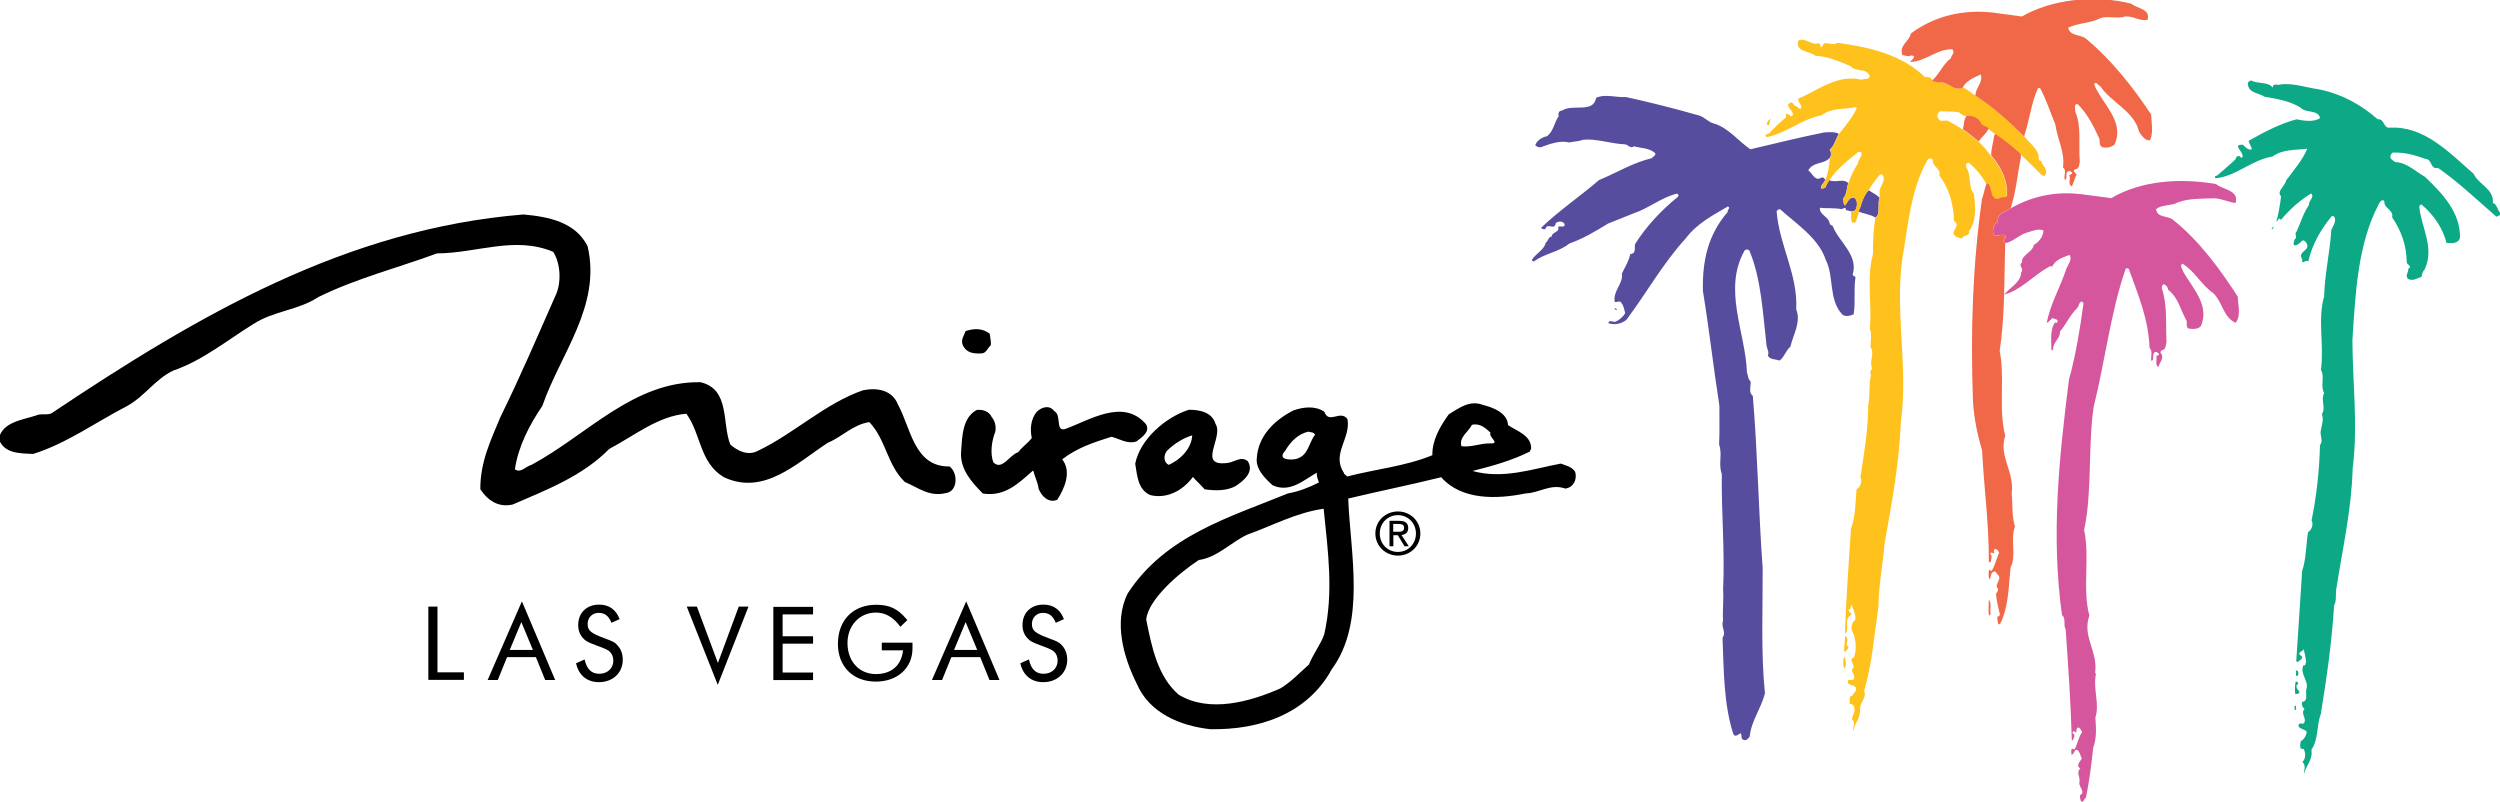 <?xml version="1.0" encoding="UTF-8" standalone="no"?>
<!-- Created with Inkscape (http://www.inkscape.org/) -->

<svg
   xmlns:dc="http://purl.org/dc/elements/1.1/"
   xmlns:cc="http://creativecommons.org/ns#"
   xmlns:rdf="http://www.w3.org/1999/02/22-rdf-syntax-ns#"
   xmlns:svg="http://www.w3.org/2000/svg"
   xmlns="http://www.w3.org/2000/svg"
   xmlns:sodipodi="http://sodipodi.sourceforge.net/DTD/sodipodi-0.dtd"
   xmlns:inkscape="http://www.inkscape.org/namespaces/inkscape"
   width="558"
   height="179"
   viewBox="0 0 147.637 47.36"
   version="1.1"
   id="svg8"
   inkscape:version="0.92.5 (2060ec1f9f, 2020-04-08)"
   sodipodi:docname="mirage logo.svg">
  <defs
     id="defs2">
    <clipPath
       id="clipPath831"
       clipPathUnits="userSpaceOnUse">
      <path
         inkscape:connector-curvature="0"
         id="path829"
         d="M 0,288 H 252 V 0 H 0 Z" />
    </clipPath>
    <clipPath
       id="clipPath839"
       clipPathUnits="userSpaceOnUse">
      <path
         inkscape:connector-curvature="0"
         id="path837"
         d="M 36.095,68.757 H 227.234 V 226.78 H 36.095 Z" />
    </clipPath>
    <clipPath
       id="clipPath959"
       clipPathUnits="userSpaceOnUse">
      <path
         inkscape:connector-curvature="0"
         id="path957"
         d="M 0,288 H 252 V 0 H 0 Z" />
    </clipPath>
    <clipPath
       id="clipPath967"
       clipPathUnits="userSpaceOnUse">
      <path
         inkscape:connector-curvature="0"
         id="path965"
         d="M 36.095,68.757 H 227.234 V 226.78 H 36.095 Z" />
    </clipPath>
  </defs>
  <sodipodi:namedview
     id="base"
     pagecolor="#ffffff"
     bordercolor="#666666"
     borderopacity="1.0"
     inkscape:pageopacity="0.0"
     inkscape:pageshadow="2"
     inkscape:zoom="1.1894531"
     inkscape:cx="334.36657"
     inkscape:cy="157.82809"
     inkscape:document-units="mm"
     inkscape:current-layer="g823"
     showgrid="false"
     units="px"
     fit-margin-top="0"
     fit-margin-left="0"
     fit-margin-right="0"
     fit-margin-bottom="0"
     inkscape:window-width="1920"
     inkscape:window-height="1017"
     inkscape:window-x="1912"
     inkscape:window-y="70"
     inkscape:window-maximized="1" />
  <g
     inkscape:label="Layer 1"
     inkscape:groupmode="layer"
     id="layer1"
     transform="translate(-26.065,-168.09)">
    <g
       transform="matrix(0.353,0,0,-0.353,144.286,257.923)"
       inkscape:label="Mirage_Hotel_and_Casino"
       id="g823">
      <g
         id="g1099"
         transform="matrix(2.39,0,0,-2.376,-337.504,281.901)">
        <path
           id="path1073"
           d="m 132.66,25.46 c -0.24,-0.23 -0.49,-0.34 -0.78,-0.53 -0.29,0.34 -0.45,0.75 -0.56,1.15 -0.07,0.14 -0.14,0.29 -0.1,0.36 0.23,0.13 0.88,0.21 1.13,0.42 0.42,-0.25 0.11,-0.96 0.31,-1.4 m -1.81,-0.02 c -0.33,-0.01 -0.44,0.34 -0.6,0.55 -0.15,-0.02 -0.1,-0.32 -0.15,-0.47 0.27,-0.29 0.24,-0.73 0.36,-1.08 -0.34,-0.38 -0.91,0.01 -1.33,-0.22 -0.11,0.17 -0.21,0.34 -0.28,0.52 -0.08,0.07 -0.21,0.05 -0.3,0.07 -0.05,-0.23 0.24,-0.39 0.29,-0.61 -0.04,-0.1 -0.1,-0.21 -0.29,-0.14 -0.44,0.26 -0.62,-0.36 -0.89,-0.53 0.39,-0.64 1.05,-0.39 1.5,-0.87 0.14,-0.16 0.1,-0.45 0,-0.58 0.36,-0.3 0.42,-0.78 0.64,-1.11 -0.24,-0.17 -0.69,-0.12 -1.01,-0.11 -1.74,0.35 -3.46,0.79 -5.18,1.19 -0.87,-0.6 -1.58,-1.56 -2.61,-1.83 -0.37,-0.11 -0.63,-0.47 -1.02,-0.56 -1.67,-0.48 -3.36,-0.91 -5.09,-1.29 -0.63,0.05 -1.48,-0.24 -2.08,0.06 -0.19,1.12 -1.66,0.39 -2.39,0.9 -0.2,-0.03 -0.3,0.23 -0.22,0.38 -0.33,0.45 -0.35,1.06 -0.83,1.42 -0.32,0.06 -0.71,0.29 -0.82,0.64 0.11,0.08 0.22,0.16 0.37,0.14 0.64,-0.22 1.32,-0.51 2.01,-0.34 0.36,-0.08 0.67,-0.07 0.97,-0.19 0.89,-0.1 1.9,0.27 2.9,0.32 0.24,-0.01 0.41,0.35 0.66,0.14 0.5,0.14 1.07,0.11 1.49,0.48 0.05,0.19 -0.17,0.24 -0.25,0.36 -1.31,0.31 -2.47,1.03 -3.69,1.54 -1.36,1.18 -2.84,2.18 -4.05,3.36 0.07,0.1 0.18,0.1 0.29,0.1 0.15,-0.53 0.64,0.15 0.74,-0.44 0.19,-0.12 0.45,-0.17 0.61,0.06 0.06,0.32 -0.3,0.12 -0.45,0.21 0.14,0.41 -0.44,0.34 -0.45,0.69 -0.24,0.01 -0.23,0.31 -0.42,0.43 -0.11,0.53 -0.71,0.75 -0.97,1.23 0.03,0.06 0.09,0.08 0.16,0.08 0.76,-0.57 1.73,-0.65 2.46,-1.25 0.96,-0.34 1.83,-0.86 2.72,-1.41 0.59,-0.24 1.19,-0.48 1.79,-0.72 1.05,-0.35 1.97,-1.14 3.05,-1.39 0.11,0.08 0.11,0.17 0.03,0.24 -1.18,0.96 -2.25,2.13 -2.99,3.33 -0.03,0.2 0.04,0.45 -0.1,0.61 -0.06,0.05 -0.15,0.05 -0.23,0.09 -0.11,0.5 -0.37,0.92 -0.58,1.35 0.1,0.75 -0.66,1.24 -0.5,2.02 0.15,0.02 0.24,-0.07 0.39,-0.03 0.23,0.23 0.26,0.53 0.34,0.81 -0.14,0.24 -0.39,0.45 -0.61,0.57 -0.21,0.14 -0.5,-0.17 -0.58,0.13 0.44,0.16 0.93,0.05 1.27,-0.23 1.42,-1.9 2.53,-3.94 4.15,-5.73 0.8,-1.07 1.89,-1.62 2.95,-2.25 0.24,0.08 -0.06,0.24 -0.01,0.39 -1.37,1.58 -1.79,3.44 -1.73,5.58 0.44,2.69 0.74,5.41 1.15,8.05 -0.01,0.93 0.03,1.82 -0.02,2.74 0.25,0.7 -0.07,1.37 0.19,2.08 -0.04,2.65 0.22,5.33 0.09,8.14 0.05,0.61 -0.05,1.5 0,2.17 -0.17,0.48 0.25,0.82 -0.04,1.21 0.09,2.28 0.08,4.62 0.73,6.7 0.1,0.37 0.33,0.14 0.54,0.02 0.11,0.13 -0.02,0.43 0.21,0.47 0.16,0.1 0.32,-0.1 0.42,-0.22 0.11,-1.13 0.81,-1.99 1.07,-3.06 -0.29,-2.85 -0.15,-5.85 -0.16,-8.8 -0.29,-3.98 -0.35,-8.12 -0.69,-12.14 -0.31,-0.23 -0.13,-0.66 -0.15,-1.01 -0.2,-0.17 -0.17,-0.43 -0.26,-0.64 -0.1,-2.84 -1.71,-5.83 -0.16,-8.59 0.08,-0.09 0.26,-0.08 0.33,0.01 0.84,2.03 0.94,4.41 1.2,6.68 0.03,0.24 0.21,0.45 0.09,0.71 0.16,0.32 0.55,0.24 0.82,0.36 0.34,-0.25 0.42,-0.69 0.76,-0.98 0.2,-0.85 0.76,-1.74 0.41,-2.62 0.12,-2.48 -1.18,-4.49 -1.37,-6.89 0,-0.11 0.14,-0.18 0.25,-0.16 1.15,1.04 2.69,2.04 3.18,3.54 0.61,1.21 0.18,2.79 1.16,3.86 0.22,0.19 0.57,0.09 0.8,-0.01 0.14,-0.87 -0.01,-1.78 0.13,-2.61 -0.05,-0.08 -0.18,-0.08 -0.2,-0.19 0.42,-1.39 -0.98,-2.3 -1.4,-3.42 -0.07,-0.06 -0.15,-0.06 -0.2,-0.14 -0.06,-0.54 -0.72,-0.6 -0.7,-1.14 0.44,0.05 0.98,0 1.5,0.09 0.19,-0.01 0.31,-0.23 0.33,0.09 0.1,-0.03 0.23,0.06 0.38,0.07 0.16,0.01 0.33,-0.06 0.37,-0.28 0.06,-0.25 0.03,-0.58 -0.2,-0.7 m -16.56,7.9 c -0.05,-0.06 -0.14,-0.14 -0.2,-0.06 0.01,0.07 0.16,0.07 0.2,0.06"
           class="st0"
           inkscape:connector-curvature="0"
           style="fill:#564d9f" />
        <path
           id="path1075"
           d="m 130.41,56.59 c -0.03,-0.09 -0.08,-0.28 -0.19,-0.25 0.08,0.3 -0.3,1.71 0.27,0.77 -0.22,-0.17 -0.12,-0.3 -0.08,-0.52 m -5.34,-36.66 c -0.17,-0.01 -0.3,0.19 -0.31,0.36 0.29,0.24 0.12,-0.29 0.31,-0.36 m 5.14,38.68 c 0.14,-0.26 0.08,-0.65 -0.04,-0.86 -0.03,0.22 -0.14,0.66 0.04,0.86 m 13.77,-35.75 c -0.24,0.03 -0.19,-0.25 -0.19,-0.4 -0.18,-0.53 -0.68,-0.91 -1.02,-1.33 -1.02,-1 -2.21,-2.1 -3.41,-2.87 -0.31,-0.17 -0.55,-0.45 -0.88,-0.56 -0.73,0.31 -0.96,-0.49 -1.75,-0.36 -0.22,-0.12 -0.38,0.01 -0.38,-0.16 -0.1,-0.18 -0.24,-0.25 -0.51,-0.21 -1.69,-1.62 -3.88,-2.1 -6.13,-2.42 -0.34,0.21 -0.59,-0.02 -0.97,0.04 0,0.13 -0.16,0.29 -0.21,0.29 0.02,-0.13 -0.03,-0.22 -0.12,-0.3 -0.56,0.18 -0.95,-0.44 -1.44,-0.18 -0.25,0.81 0.81,0.73 1.17,1.06 0.87,0.05 1.69,0.39 2.48,0.74 0.36,0.44 1.13,0.09 1.35,0.71 -0.06,0.26 -0.39,0.15 -0.58,0.24 -1.6,-0.37 -2.86,0.6 -4.18,1.23 -0.64,0.14 0.18,0.54 -0.1,0.83 -0.11,-0.04 -0.2,-0.1 -0.29,-0.21 -0.17,0.05 -0.2,-0.23 -0.32,-0.25 -0.64,0.15 0.17,0.56 0.08,0.91 -0.16,0.2 -0.26,-0.12 -0.41,-0.11 -0.13,0.03 -0.04,0.17 -0.08,0.26 -0.4,0.34 -0.67,0.59 -1.06,1 -0.05,0.22 -0.56,0.13 -0.29,0.38 1.38,-0.25 2.48,-1.29 3.86,-1.53 0.67,-0.55 1.59,-0.41 2.39,-0.58 0.02,0.04 0.05,0.06 0.07,0.07 -0.3,0.66 -0.8,1.24 -1.25,1.83 -0.22,0.33 -0.28,0.81 -0.64,1.11 0.1,0.13 0.14,0.42 0,0.58 -0.04,0.51 -0.11,1.1 -0.32,1.54 -0.05,0.22 -0.34,0.38 -0.29,0.61 0.09,-0.02 0.22,0.01 0.3,-0.07 0.07,-0.18 0.17,-0.35 0.28,-0.52 0.49,-0.77 1.31,-1.42 2.01,-1.98 0.06,-0.03 0.13,-0.01 0.19,-0.01 0.21,0.27 -0.22,0.49 -0.2,0.83 -0.31,0.41 -0.49,0.9 -0.68,1.38 -0.12,0.35 -0.09,0.79 -0.36,1.08 0.05,0.15 0,0.45 0.15,0.47 0.16,-0.22 0.26,-0.57 0.59,-0.55 0.24,0.12 0.26,0.46 0.18,0.71 -0.04,0.22 -0.21,0.29 -0.37,0.28 0.05,0.24 -0.05,0.58 0.11,0.79 0.09,0.02 0.17,-0.03 0.23,-0.07 0.07,-0.24 0.15,-0.47 0.23,-0.7 -0.04,-0.08 0.03,-0.22 0.1,-0.36 0.11,-0.4 0.27,-0.81 0.56,-1.15 0.22,-0.39 0.5,-0.77 0.81,-1.13 0.06,0 0.11,0 0.17,0.01 0.25,0.4 -0.12,0.77 -0.21,1.14 -0.01,0.16 0.03,0.36 0.01,0.52 -0.2,0.44 0.11,1.14 -0.31,1.41 -0.12,0.83 -0.17,1.67 -0.16,2.53 -0.47,1.74 -0.05,3.5 -0.22,5.26 0.17,0.38 0.04,0.89 0.05,1.28 0.32,0.44 -0.11,0.98 0.11,1.5 -0.04,0.13 -0.23,0.27 -0.07,0.43 -0.18,0.79 -0.05,1.41 -0.2,2.16 -0.01,1.74 -0.28,3.37 -0.55,5.08 0.14,0.32 0.01,0.67 -0.27,0.86 -0.07,0.87 -0.07,1.93 -0.39,2.77 -0.14,2.28 -0.34,4.91 -0.42,7.33 0.02,0 0.04,0 0.07,0 0.24,-0.38 -0.17,-0.99 0.38,-1.27 0,-0.15 -0.23,-0.21 -0.19,-0.38 0.24,0.03 0.05,-0.24 0.21,-0.33 0.1,0.32 0.29,0.66 0.26,1.05 -0.21,0.19 -0.29,0.38 -0.27,0.69 0.3,0.57 0.4,1.33 0.17,1.97 -0.39,0.1 0,0.44 -0.02,0.7 -0.3,0.25 0.1,0.47 0.03,0.74 -0.01,0.26 -0.3,0.08 -0.43,0.17 -0.09,0.41 0.42,0.26 0.56,0.52 0.08,0.23 -0.18,0.38 -0.26,0.57 -0.3,0.03 -0.13,0.37 -0.19,0.57 0.11,0 0.22,0.03 0.29,0.14 0.18,0.34 -0.08,0.65 -0.13,0.96 0.33,0.2 0.02,0.59 0.1,0.8 0.11,-0.53 0.51,-0.93 0.48,-1.52 -0.04,-0.48 0.49,-0.8 0.28,-1.29 0.55,-1.87 0.71,-3.91 1,-5.9 0.02,-1.54 0.31,-3.01 0.44,-4.53 0.49,-2.76 1.01,-5.53 1.13,-8.47 0.57,-4.17 -0.55,-8.2 0.22,-12.22 0.34,-2.21 0.6,-4.47 1.69,-6.34 0.1,-0.05 0.28,-0.08 0.33,0.07 -0.05,0.48 0.59,0.6 0.46,1.09 0.69,0.93 0.99,2.02 1.02,3.21 0.47,0.26 -0.06,0.57 -0.03,0.89 0.09,0.24 0.36,0.29 0.6,0.34 0.09,-0.31 0.58,-0.11 0.48,-0.52 0.54,-0.67 0.45,-1.76 0.35,-2.6 -0.43,-0.53 -0.16,-1.32 -0.53,-1.87 -0.05,-0.13 -0.04,-0.39 0.18,-0.33 0.51,0.42 0.91,0.92 1.21,1.47 0.06,-0.02 0.1,0.02 0.16,0.04 0.23,0.34 0.11,1.13 0.69,1.03 0.17,-0.16 0.39,-0.02 0.58,-0.18 0.09,-1.13 -0.45,-2.08 -1.11,-2.88 -0.26,-0.33 -0.55,-0.69 -0.86,-0.98 l -0.02,-0.01 c -0.34,-0.25 -0.72,-0.61 -1.1,-0.85 -0.31,-0.2 -0.62,-0.4 -0.93,-0.55 -0.24,-0.21 -0.6,0.13 -0.77,-0.23 -0.11,-0.15 -0.06,-0.39 0.13,-0.5 0.39,0.03 0.85,-0.01 1.33,0.08 0.12,0.14 0.3,0.22 0.47,0.27 0.39,-0.08 0.86,0.15 1.02,0.48 0.05,0.22 0.4,0.19 0.54,0.4 0.15,0.09 0.33,0.28 0.47,0.38 0.58,0.39 1.22,0.91 1.76,1.39 0.5,0.46 1.04,1.01 1.52,1.49 0.07,0 0.11,0.1 0.2,0.06 0.35,-0.43 -0.19,-0.71 -0.22,-1.06"
           class="st1"
           inkscape:connector-curvature="0"
           style="fill:#ffc11c" />
        <path
           id="path1077"
           d="m 157.73,32.43 c -1.23,-1.91 -2.68,-3.93 -4.54,-5.42 -0.38,-0.31 -1.11,-0.11 -1.18,-0.75 0.34,-0.27 0.84,-0.25 1.27,-0.36 0.83,-0.42 1.85,-0.36 2.82,-0.4 0.5,0.02 0.99,0.28 1.47,0.33 0.27,-0.92 -0.9,-0.92 -1.36,-1.33 -2.49,-0.44 -5.24,-0.26 -7.34,0.99 -0.7,-0.1 -1.4,-0.18 -2.1,-0.28 -1.85,-0.22 -3.49,0.16 -4.94,1 -0.28,0.25 -1.01,0.31 -0.88,0.97 -0.34,0.12 -0.39,0.52 -0.33,0.86 0.29,0.27 0.86,-0.23 0.86,0.23 -0.09,0.05 -0.1,0.18 -0.17,0.22 0.11,0.06 0.07,0.08 0.16,0.17 0.53,-0.11 0.95,-0.58 1.48,-0.74 0.37,-0.1 0.79,-0.31 1.17,-0.16 0,0.41 -0.29,0.81 -0.67,1.02 -0.07,0.52 -0.9,0.71 -0.82,1.23 -0.32,0.23 0.17,0.43 -0.06,0.7 -0.05,0.74 -0.74,1.01 -1.19,1.57 1.2,-0.33 2.05,-1.36 3.15,-1.97 0.05,-0.03 0.15,-0.05 0.2,0.01 0.24,-0.51 0.76,-0.66 1.22,-0.83 0.21,0.32 -0.1,0.67 -0.22,0.96 -0.42,1.3 -1.13,2.5 -1.38,3.83 0.13,-0.05 0.27,-0.23 0.42,-0.36 0.09,0.13 0.39,0.03 0.34,0.29 -0.04,0.07 -0.11,0.07 -0.17,0.03 -0.39,0.51 -0.25,1.4 -0.26,1.96 0.06,0.02 0.09,-0.03 0.13,-0.07 -0.04,-0.5 0.51,-0.74 0.47,-1.25 0.44,-0.5 0.69,-1.15 1.19,-1.63 0.15,-0.14 0.12,-0.44 0.35,-0.49 0.05,0.04 0.05,0.09 0.11,0.13 -0.25,1.83 -0.54,3.65 -1.02,5.38 -0.7,5.58 -1.26,10.96 -0.49,16.57 0.31,0.25 0.07,0.73 0.26,1.01 0.18,2.62 0.36,5.19 0.43,7.81 0.02,0 0.05,0 0.07,0 0.04,-0.15 0.24,-0.4 -0.02,-0.48 0,-0.06 0.01,-0.11 0.08,-0.17 0.38,0.26 0.04,-0.11 0.31,-0.25 0.15,0.02 0.23,0.21 0.28,0.34 -0.27,0.36 -0.31,0.82 -0.54,1.22 -0.32,-0.23 -0.19,0.26 -0.21,0.35 0.2,0.01 0.16,-0.31 0.38,-0.34 0.22,0.12 0.23,0.4 0.35,0.61 -0.1,0.2 -0.46,0.52 -0.1,0.7 -0.33,0.32 0.02,0.6 -0.07,1 -0.05,0.33 0.46,0.65 0.05,0.89 -0.03,0.16 0.01,0.31 0.08,0.45 0.22,0.05 0.17,-0.22 0.33,-0.28 0.24,-1.18 0.38,-2.34 0.51,-3.52 0.25,-0.7 0.2,-1.37 0.15,-2.11 0.31,-0.99 -0.17,-1.99 0.03,-3.02 0.02,-0.07 -0.02,-0.11 -0.05,-0.15 0.22,-1.46 -0.93,-2.56 -0.4,-4.02 -0.51,-1.85 0.05,-4.12 -0.37,-6.02 0.58,-2.73 0.26,-5.87 0.67,-8.68 0.8,-3.22 1.18,-6.65 2.25,-9.75 0.07,0.02 0.19,-0.03 0.22,0.08 0.64,1.78 1.38,3.54 1.44,5.52 0.25,0.27 0.07,0.56 0.12,0.91 0.28,-0.03 -0.02,-0.46 0.28,-0.62 0.07,-0.01 0.13,0 0.17,0.06 0.24,0.12 -0.03,0.2 -0.1,0.24 0.08,0.28 -0.11,0.57 0.14,0.77 0.09,-0.31 0.47,-0.71 0.16,-1 -0.03,-0.09 0.04,-0.13 0.1,-0.2 0.3,-0.03 0.25,-0.36 0.32,-0.58 -0.07,-1.26 0.07,-2.61 -0.33,-3.76 -0.01,-0.13 0.03,-0.3 0.18,-0.29 0.15,0.08 0.25,0.23 0.26,0.38 0.72,0.56 0.86,1.4 1.26,2.12 0.12,0.15 -0.05,0.44 0.14,0.6 0.29,0.06 0.7,0.08 0.9,-0.17 0.61,-1.48 -0.57,-2.64 -1.24,-3.81 -0.03,-0.19 -0.27,-0.38 -0.07,-0.58 0.82,0.46 1.34,1.51 2.17,2.08 0.67,0.65 0.68,1.67 1.56,2.09 0.41,-0.5 0.16,-1.25 0.16,-1.84"
           class="st2"
           inkscape:connector-curvature="0"
           style="fill:#d6569e" />
        <path
           id="path1079"
           d="m 140.29,20.59 c -0.14,-0.21 -0.5,-0.18 -0.54,-0.4 -0.15,-0.34 -0.62,-0.56 -1.02,-0.48 -0.21,0.33 -0.16,0.63 -0.24,0.93 0.38,0.24 0.75,0.6 1.1,0.85 0.24,-0.34 0.55,-0.56 0.7,-0.9 m 0.01,33.17 c 0.02,0.37 -0.08,0.8 0.03,1.13 0.04,-0.04 0.08,-0.07 0.1,-0.11 -0.08,-0.35 0.1,-0.75 -0.13,-1.02 m 0.46,-32.79 c -0.02,0.04 -0.04,0.08 -0.08,0.1 -0.07,0.48 -0.2,0.89 -0.22,1.39 0.66,0.8 1.2,1.76 1.11,2.88 -0.19,0.16 -0.41,0.02 -0.58,0.19 -0.58,0.11 -0.46,-0.68 -0.69,-1.03 -0.05,-0.02 -0.1,-0.06 -0.16,-0.04 -0.14,0.35 -0.18,0.75 -0.32,1.08 -0.65,4.71 -0.81,9.28 -0.63,14.24 0.07,1.23 0.32,2.37 0.64,3.49 0.13,2.62 0.49,5.19 0.47,7.83 0.03,0.09 0.09,0 0.13,-0.01 0.04,-0.2 0.14,-0.4 -0.04,-0.58 0.08,-0.15 0.24,0.03 0.33,-0.02 -0.09,-0.06 -0.1,-0.24 0.01,-0.3 0.13,-0.01 0.24,0.14 0.29,0.25 -0.18,0.42 -0.27,0.88 -0.51,1.28 -0.08,0.07 -0.18,-0.17 -0.2,-0.01 -0.07,0.33 0.02,1.02 0.16,0.27 0.04,-0.18 0.31,-0.32 0.39,-0.04 0.49,0.35 -0.25,0.73 0.08,1.06 0.03,0.17 -0.1,0.25 -0.14,0.37 0.06,0.5 0.15,0.97 0.28,1.44 -0.02,0.15 -0.26,0.1 -0.18,0.31 0.03,0.11 0,0.54 0.21,0.31 0.58,-1.19 0.57,-2.58 0.71,-3.93 0.44,-0.88 -0.04,-1.95 0.31,-2.88 -0.23,-0.73 -0.15,-1.56 -0.23,-2.34 0.22,-1.5 -0.93,-2.59 -0.45,-4.06 -0.49,-1.87 -0.01,-4.08 -0.39,-5.99 0.39,-2.6 0.31,-5.35 0.39,-7.57 -0.09,-0.1 -0.05,-0.11 -0.16,-0.17 0.08,-0.03 0.08,-0.16 0.18,-0.22 0,-0.46 -0.58,0.04 -0.86,-0.23 -0.06,-0.34 -0.01,-0.74 0.33,-0.86 -0.13,-0.66 0.6,-0.72 0.88,-0.97 0.39,-1.14 0.47,-2.36 0.72,-3.56 0.02,-0.13 -0.01,-0.17 -0.02,-0.28 -0.54,-0.5 -1.18,-1.01 -1.76,-1.4 m 10.9,-1.37 c -1.25,-1.9 -2.78,-3.86 -4.6,-5.37 -0.38,-0.27 -1.11,-0.15 -1.2,-0.75 0.68,-0.33 1.59,-0.3 2.29,-0.68 0.49,-0.15 1.24,0.08 1.71,-0.11 0.6,-0.02 1.03,0.37 1.55,0.24 0.23,-0.77 -0.73,-0.78 -1.13,-1.13 -2.57,-0.65 -5.55,-0.32 -7.67,0.9 -0.67,-0.08 -1.4,-0.2 -1.99,-0.27 -2.13,-0.26 -4.18,0.26 -5.78,1.47 -0.11,0.57 -0.84,0.82 -0.59,1.52 0.19,0.01 0.46,0.15 0.59,0.02 0.48,0.02 0.06,0.32 -0.07,0.46 1.06,0 1.85,-0.9 2.96,-0.9 0.25,0.23 -0.09,0.48 -0.1,0.66 -0.5,0.34 -0.83,1.15 -1.28,1.53 0,0.17 0.16,0.04 0.38,0.16 0.78,-0.14 1.01,0.66 1.75,0.36 0.2,-0.48 0.84,-0.74 1.26,-0.93 0.17,0.58 -0.38,0.93 -0.38,1.49 1.2,0.77 2.39,1.86 3.41,2.87 0.37,-1.1 0.49,-2.32 0.96,-3.38 0.06,0 0.08,-0.05 0.15,-0.03 0.45,0.83 0.72,1.71 1.08,2.58 0.12,0.99 0.69,1.97 0.53,3.02 0.31,0.23 0,0.58 0.14,0.88 0.23,-0.09 -0.04,-0.5 0.24,-0.62 0.07,0 0.17,-0.01 0.2,0.06 0.2,0.14 -0.1,0.16 -0.14,0.24 0.14,0.27 -0.15,0.61 0.18,0.77 0.14,-0.25 0.19,-0.57 0.33,-0.82 -0.01,-0.13 -0.36,-0.24 -0.08,-0.39 0.26,0.01 0.27,-0.32 0.31,-0.53 -0.11,-1.17 0.14,-2.48 -0.32,-3.52 0.01,-0.17 -0.13,-0.58 0.17,-0.53 0.65,0.64 1.1,1.52 1.48,2.35 0.12,0.21 -0.02,0.54 0.22,0.67 0.31,0.1 0.63,0.02 0.88,-0.17 0.74,-1.66 -0.88,-2.85 -1.43,-4.24 0.14,-0.29 0.27,0.1 0.42,0.11 0.76,1.16 2.39,1.77 2.73,3.23 0.19,0.27 0.4,0.63 0.76,0.6 0.26,-0.55 0.1,-1.25 0.08,-1.82"
           class="st3"
           inkscape:connector-curvature="0"
           style="fill:#f06847" />
        <path
           id="path1081"
           d="m 74.53,56.49 c -0.99,-0.37 -1.21,-0.55 -1.21,-1.02 0,-0.45 0.33,-0.78 0.77,-0.78 0.43,0 0.7,0.21 0.9,0.7 l 0.57,-0.26 c -0.26,-0.67 -0.73,-1.02 -1.44,-1.02 -0.87,0 -1.46,0.58 -1.46,1.43 0,0.38 0.11,0.68 0.34,0.93 0.19,0.22 0.34,0.29 0.95,0.52 0.58,0.21 0.79,0.31 0.92,0.43 0.16,0.15 0.25,0.38 0.25,0.63 0,0.54 -0.41,0.93 -0.98,0.93 -0.56,0 -0.88,-0.33 -1.03,-1.01 l -0.6,0.27 c 0.18,0.84 0.77,1.33 1.6,1.33 0.98,0 1.68,-0.66 1.68,-1.58 0,-0.4 -0.12,-0.74 -0.36,-1 -0.18,-0.21 -0.3,-0.28 -0.9,-0.5 m -6.66,0.81 0.81,-1.96 0.81,1.96 z m -1.55,2.12 h 0.71 l 0.65,-1.61 h 2.02 l 0.65,1.61 h 0.7 L 68.72,53.88 Z M 62.81,57.33 H 64.3 C 64.18,58.39 63.49,59 62.4,59 c -1.17,0 -1.99,-0.89 -1.99,-2.19 0,-1.23 0.85,-2.14 1.99,-2.14 0.67,0 1.23,0.33 1.71,1 L 64.6,55.2 64.54,55.13 c -0.62,-0.74 -1.2,-1.01 -2.12,-1.01 -1.62,0 -2.68,1.09 -2.68,2.75 0,1.61 1.06,2.66 2.66,2.66 1.51,0 2.56,-0.96 2.56,-2.34 v -0.4 h -2.15 z m -7.58,2.09 H 58 V 58.89 H 55.87 V 56.86 H 58 V 56.34 H 55.87 V 54.8 H 58 v -0.53 h -2.78 v 5.15 z m -3.89,-1.2 -1.47,-3.97 h -0.71 l 2.17,5.51 2.15,-5.51 H 52.8 Z m -7.91,-1.73 c -0.99,-0.37 -1.21,-0.55 -1.21,-1.02 0,-0.45 0.33,-0.78 0.77,-0.78 0.43,0 0.7,0.21 0.9,0.7 l 0.57,-0.26 c -0.26,-0.67 -0.73,-1.02 -1.44,-1.02 -0.87,0 -1.46,0.58 -1.46,1.43 0,0.38 0.11,0.68 0.34,0.93 0.19,0.22 0.34,0.29 0.95,0.52 0.58,0.21 0.79,0.31 0.92,0.43 0.16,0.15 0.25,0.38 0.25,0.63 0,0.54 -0.41,0.93 -0.98,0.93 -0.56,0 -0.88,-0.33 -1.03,-1.01 l -0.6,0.27 c 0.18,0.84 0.77,1.33 1.6,1.33 0.98,0 1.67,-0.66 1.67,-1.58 0,-0.4 -0.12,-0.74 -0.36,-1 -0.17,-0.21 -0.29,-0.28 -0.89,-0.5 m -6.66,0.81 0.81,-1.96 0.81,1.96 z m -1.55,2.12 h 0.71 l 0.65,-1.61 h 2.02 l 0.65,1.61 h 0.7 l -2.33,-5.54 z m -3.51,-5.17 h -0.64 v 5.16 h 2.49 V 58.88 H 31.71 Z M 82.76,43.29 c 0.55,-0.54 1.13,-0.89 1.78,-1.1 -0.04,0.94 -0.85,1.73 -1.64,2.08 -0.4,-0.19 -0.35,-0.69 -0.14,-0.98 m -1.18,3.1 c 1.12,0.3 2.28,-0.27 3.01,-1.27 0.21,0.25 0.61,0.62 0.82,0.87 0.72,0.11 1.55,0.12 2.17,-0.23 0.55,-0.36 1.34,-1 0.84,-1.76 -0.47,-0.36 -0.9,0.06 -1.37,0.13 -2.24,0.31 -0.27,-1.81 -0.88,-2.75 -0.25,-0.83 -1.11,-0.99 -1.87,-0.99 -1.63,0.53 -3.41,2.07 -3.75,3.8 0.14,0.81 0.17,1.79 1.03,2.2 m -0.94,-3.77 c 0.4,-0.32 0.98,-0.68 0.66,-1.22 -1.61,-1.86 -3.97,-0.25 -5.67,0.35 -0.69,0.17 -0.21,-0.98 -0.75,-1.27 -0.36,-0.47 -0.9,-0.26 -1.23,0.06 -0.4,0.5 -0.48,1.19 -0.34,1.84 -0.3,0.39 -0.66,0.61 -0.95,1 -0.61,0.18 -1.13,1.33 -1.74,0.71 -0.25,-0.65 -0.1,-1.56 0.13,-2.13 0.14,-0.63 -0.24,-1.05 -0.24,-1.05 -0.18,-0.4 -0.61,-0.55 -1.04,-0.51 -1.02,0.53 -1.03,1.87 -1.11,2.95 -0.08,1.23 0.74,2.14 1.53,2.94 1.55,0.23 2.46,-0.7 3.52,-1.63 0.1,0.43 0.32,0.83 0.38,1.3 0.21,0.51 0.68,1.02 1.3,0.77 0.51,-0.79 1.03,-1.98 0.35,-2.85 1.05,-0.82 2.25,-1.21 3.45,-1.59 0.56,0.14 1.1,0.54 1.75,0.33 m 17.97,6.37 v -0.56 h 0.37 c 0.19,0 0.39,0.04 0.39,0.26 0,0.28 -0.2,0.29 -0.44,0.29 h -0.32 z m 1.05,-0.27 c 0,-0.35 -0.21,-0.51 -0.63,-0.51 H 98.35 V 50 h 0.27 v -0.78 h 0.31 L 99.4,50 h 0.3 l -0.51,-0.79 c 0.27,-0.03 0.47,-0.17 0.47,-0.49 M 69.82,36.42 c 0.32,-0.03 0.4,-0.39 0.62,-0.57 0.04,-0.33 -0.1,-0.8 -0.06,-0.8 -0.5,-0.4 -1.08,-0.41 -1.7,-0.2 -0.11,0.32 -0.37,0.61 -0.19,1.01 0.28,0.56 0.79,0.59 1.33,0.56 m 33.57,6.54 c -0.21,-0.61 0.48,-1.01 0.73,-1.51 0.58,-0.14 0.97,0.26 1.3,0.55 -0.18,0.33 0.79,0.8 -0.08,0.76 -0.68,0 -1.23,0.28 -1.95,0.2 m -9.61,13.25 c -0.26,0.72 -0.77,1.37 -1.07,2.12 -0.69,0.61 -1.24,1.22 -2,1.68 -2.07,0.92 -4.96,1.76 -7.12,0.44 -1.47,-1.28 -1.89,-3.37 -2.27,-5.29 0.14,-1.42 2.3,-3.28 3.68,-4.19 1.27,-0.17 2.26,-1.25 3.38,-1.78 1.78,-0.64 3.44,-1.56 5.36,-1.83 0.3,3 0.71,5.86 0.04,8.85 M 91.86,43.84 c -0.29,0.1 -1.44,0.13 -0.82,-0.55 0.4,-0.68 0.91,-1.19 1.63,-1.36 0.15,0.07 0.36,0 0.47,0.22 -0.44,0.54 -0.45,1.44 -1.28,1.69 m 19.49,0.93 c -0.25,-0.4 -0.65,-0.44 -1.01,-0.59 -1.99,0.38 -4.06,1.12 -6.18,0.52 1.38,-0.35 2.75,-0.73 4.02,-1.37 0,-0.11 0.11,-0.14 0.08,-0.29 -0.03,-0.87 -1.04,-1.17 -1.61,-1.57 -0.06,-0.87 -1.04,-1.24 -1.76,-1.42 -0.93,-0.37 -1.7,0.24 -2.39,0.66 -0.62,0.86 -1.17,1.83 -1.15,2.88 -1.88,0.78 -3.98,0.98 -5.97,1.5 -0.07,-0.11 -0.22,-0.15 -0.22,-0.25 -0.89,-1.34 0.49,-2.42 0.25,-3.79 -0.5,-0.69 -1.3,0.39 -1.62,-0.52 -0.65,-0.44 -1.48,-0.34 -2.17,-0.09 -1.31,0.67 -2.47,1.78 -2.56,3.37 -0.08,0.72 0.53,1.38 1.1,1.89 1.22,0.59 2.24,-0.41 3.11,-0.88 -0.04,0.25 0.07,0.47 0.14,0.69 -0.69,0.35 -1.42,0.64 -2.17,0.77 -4.02,1.66 -8.59,2.96 -11.22,7.05 -0.99,2.01 -0.29,4.47 0.63,6.33 0.88,2.1 3.08,2.99 5.14,3.22 3.43,0.07 6.8,-1.06 8.52,-4.22 2.41,-3.3 1.3,-8.15 1.15,-12.02 2.17,-0.52 4.38,-0.97 6.51,-1.5 1.43,1.64 3.92,1.55 5.91,1.14 0.98,-0.03 1.74,-0.71 2.78,-0.34 0.58,-0.09 0.83,-0.63 0.69,-1.17 M 98.94,50.4 c -0.71,0 -1.27,-0.55 -1.27,-1.3 0,-0.74 0.56,-1.29 1.27,-1.29 0.7,0 1.26,0.56 1.26,1.29 0,0.75 -0.56,1.3 -1.26,1.3 m 0,-2.85 c -0.86,0 -1.58,0.66 -1.58,1.55 0,0.9 0.73,1.56 1.58,1.56 0.85,0 1.57,-0.66 1.57,-1.56 0,-0.89 -0.72,-1.55 -1.57,-1.55 M 64.43,45.48 c 0.9,0.37 1.69,1.06 2.85,0.78 0.87,-0.1 0.88,-1.44 0.27,-1.88 -2.49,0.05 -2.72,-2.77 -3.61,-4.36 -0.39,-1.02 -1.47,-1.21 -2.45,-1 -2.65,0.92 -4.83,3.06 -7.37,4.27 -0.69,0.36 -1.41,-0.01 -1.91,-0.45 -0.6,-1.49 0,-3.9 -2.09,-4.39 -4.69,-0.08 -7.94,3.72 -11.83,5.82 -0.4,0.1 -0.76,0.61 -1.16,0.31 0.23,-1.59 1,-3.1 1.92,-4.46 1.26,-3.67 4.14,-7.04 3.17,-11.24 C 41.37,27.17 39.49,26.8 37.73,26.64 25.3,27.65 14.91,33.77 4.78,40.58 4.49,40.83 3.99,40.61 3.62,40.79 2.67,41.11 1.26,41.24 1,42.43 c 0.35,1.05 1.47,1.03 2.41,1.07 2.35,-0.74 4.39,-2.24 6.57,-3.37 1.27,-0.71 1.97,-1.9 3.24,-2.5 2.03,-0.7 3.77,-2.13 5.59,-3.27 1.49,-0.96 3.11,-0.95 4.57,-1.91 2.65,-1.31 5.54,-2.05 8.3,-3.07 2.78,-0.01 5.43,-1.25 8.13,-0.11 0.53,0.83 0.59,2.21 0.15,3.11 -1.25,2.84 -2.47,5.72 -3.83,8.49 -0.67,1.62 -1.44,3.2 -1.42,5.12 0.5,0.76 1.25,1.31 2.27,1.07 2.36,-1.03 4.86,-1.98 6.75,-3.91 1.74,-0.92 3.42,-2.32 5.4,-2.48 1.04,1.42 0.91,3.44 2.63,4.47 2.81,1.32 5.1,-1 7.28,-2.43 1.01,-0.42 1.75,-1.28 2.9,-1.45 1.18,1.25 1.24,3.02 2.49,4.22"
           inkscape:connector-curvature="0" />
        <path
           id="path1083"
           d="m 160.11,27.7 c 0.07,-0.05 0.12,-0.12 0.14,-0.2 -0.05,0.02 -0.17,0.09 -0.14,0.2 m 1.61,33.82 c 0.2,0.03 0.01,-0.17 0.1,-0.28 -0.15,-0.09 -0.14,0.2 -0.1,0.28 m 0.21,-2.4 c 0.06,-0.11 0.07,-0.35 -0.1,-0.38 -0.06,0.02 -0.02,0.09 -0.02,0.13 -0.01,0.09 -0.07,0.31 0.12,0.25 m -0.18,1.29 c 0.76,-0.05 -0.26,-0.44 0.21,-0.72 0,-0.11 -0.09,-0.17 -0.18,-0.17 -0.06,0.27 -0.07,0.61 -0.03,0.89 m 13.83,-34.58 c 0.11,-0.98 -1.01,-1.3 -1.34,-2.05 -1.75,-1.53 -3.48,-3.4 -5.9,-3.25 -0.45,0.02 -0.33,-0.64 -0.81,-0.59 -1.21,-1.06 -2.57,-1.8 -4.12,-2.11 -0.91,-0.13 -1.86,-0.47 -2.7,-0.34 -0.19,0.07 -0.53,-0.13 -0.54,0.22 -0.3,-0.44 -1.03,-0.24 -1.49,-0.5 -0.13,0 -0.25,0.1 -0.25,0.23 0.05,0.67 0.74,0.62 1.17,0.91 0.85,0.14 1.77,0.3 2.51,0.76 0.38,0.42 1.22,0.12 1.38,0.74 -0.44,0.32 -1.21,0.18 -1.65,0.09 -1.18,0.31 -2.3,0.92 -3.35,1.51 0.03,0.21 0.19,0.38 0.22,0.6 -0.23,0.1 -0.48,-0.17 -0.62,-0.32 -0.87,-0.03 0.2,0.58 -0.07,0.91 -0.09,0.03 -0.12,-0.11 -0.2,-0.12 -0.17,0.01 -0.21,0.07 -0.25,0.23 -0.42,0.41 -0.84,0.75 -1.3,1.16 -0.11,-0.02 -0.21,0.12 -0.08,0.18 1.45,-0.15 2.51,-1.3 3.97,-1.53 0.69,-0.52 1.63,-0.45 2.43,-0.55 -0.32,0.79 -0.96,1.52 -1.49,2.25 -0.07,0.39 -0.69,0.76 -0.34,1.1 -0.08,0.61 -0.2,1.38 -0.34,1.79 0.11,-0.03 0.2,-0.4 0.32,-0.12 0.6,-0.72 1.31,-1.38 2.13,-1.87 0.25,0.29 -0.2,0.49 -0.16,0.81 -0.39,0.56 -0.58,1.24 -0.86,1.86 -0.21,0.16 0.1,0.43 -0.15,0.57 -0.02,0.18 -0.14,0.31 0,0.42 0.24,-0.03 0.34,-0.14 0.55,-0.35 0.11,-0.01 0.18,0.04 0.24,0.12 0.46,0.61 -0.65,0.61 -0.25,1.2 -0.06,0.48 0.22,-0.01 0.42,0.15 0.28,-1.2 0.87,-2.23 1.65,-3.19 0.04,0 0.07,0 0.11,0 0.3,0.29 -0.04,0.69 -0.15,1 -0.09,1.54 -0.46,3.08 -0.5,4.66 -0.47,1.69 0.01,3.34 -0.22,5.17 0.28,0.51 -0.06,1.13 0.22,1.64 -0.26,0.49 0.15,1.04 -0.16,1.48 0.14,0.34 0.01,0.74 -0.06,1.09 -0.12,0.4 0.2,0.77 -0.07,1.09 -0.04,1.76 -0.24,3.61 -0.59,5.3 0.16,0.3 0,0.67 -0.25,0.84 -0.14,0.92 -0.12,1.85 -0.41,2.73 -0.12,1.98 -0.27,4.11 -0.4,6.16 -0.02,0.11 -0.01,0.19 0.05,0.26 0.11,-0.09 0.51,-0.28 0.29,-0.45 -0.4,-0.25 0.18,-0.29 0.15,-0.5 0.1,0.3 0.15,0.6 0.19,0.91 -0.06,0.09 -0.01,0.32 -0.19,0.25 -0.28,0.62 0.42,1.11 0.2,1.71 -0.07,0.26 0.16,0.82 -0.27,0.86 -0.1,0.18 0.01,0.39 0.15,0.51 -0.29,0.3 0.11,0.58 0,0.93 -0.08,0.2 -0.24,0.03 -0.39,0.12 -0.16,0.38 0.4,0.31 0.54,0.56 -0.03,0.28 -0.22,0.57 -0.41,0.65 -0.04,0.2 -0.15,0.61 0.2,0.55 0.14,0.3 0.16,0.67 -0.09,0.92 0.29,0.25 0.09,0.6 0.1,0.88 0.13,-0.61 0.65,-1.04 0.53,-1.74 0.51,-0.74 0.34,-1.68 0.66,-2.52 0.41,-2.55 0.77,-5.07 0.93,-7.65 0.2,-0.34 0.07,-0.87 0.17,-1.26 0.43,-2.79 1.05,-5.47 1.13,-8.42 0.38,-2.97 -0.01,-6.03 -0.02,-8.98 0.21,-3.37 0.38,-6.78 1.84,-9.58 0.04,-0.13 0.28,-0.44 0.4,-0.19 -0.05,0.48 0.67,0.6 0.54,1.11 0.64,0.95 1.01,1.98 1.02,3.15 -0.02,0.18 0.44,0.29 0.11,0.47 0.03,0.24 -0.24,0.49 -0.02,0.71 0.33,0.2 0.65,-0.05 0.95,-0.14 0.02,-0.2 0.09,-0.38 0.22,-0.53 0.72,-1.55 -0.27,-2.98 -0.38,-4.45 0.06,-0.03 0.08,-0.14 0.17,-0.1 0.87,0.74 1.48,1.68 1.74,2.7 0.15,0 0.32,0.01 0.46,0.01 0.23,-0.05 0.45,-0.15 0.48,-0.41 0.02,-1.76 -1.21,-3.07 -2.45,-4.26 -0.67,-0.38 -1.28,-1.01 -2.08,-1.04 -0.13,-0.1 -0.38,-0.2 -0.34,-0.42 0.04,-0.11 0.1,-0.29 0.27,-0.25 0.8,-0.01 1.5,0.2 2.19,0.45 0.48,0.02 0.32,0.77 0.87,0.63 1.41,0.99 2.77,2.28 4.09,3.44 0.09,-0.07 0.3,-0.07 0.29,-0.25 -0.23,-0.21 -0.23,-0.63 -0.54,-0.72"
           class="st4"
           inkscape:connector-curvature="0"
           style="fill:#0da986" />
      </g>
    </g>
  </g>
  <style
     id="style1071"
     type="text/css">
	.st0{fill:#564D9F;}
	.st1{fill:#FFC11C;}
	.st2{fill:#D6569E;}
	.st3{fill:#F06847;}
	.st4{fill:#0DA986;}
</style>
</svg>
